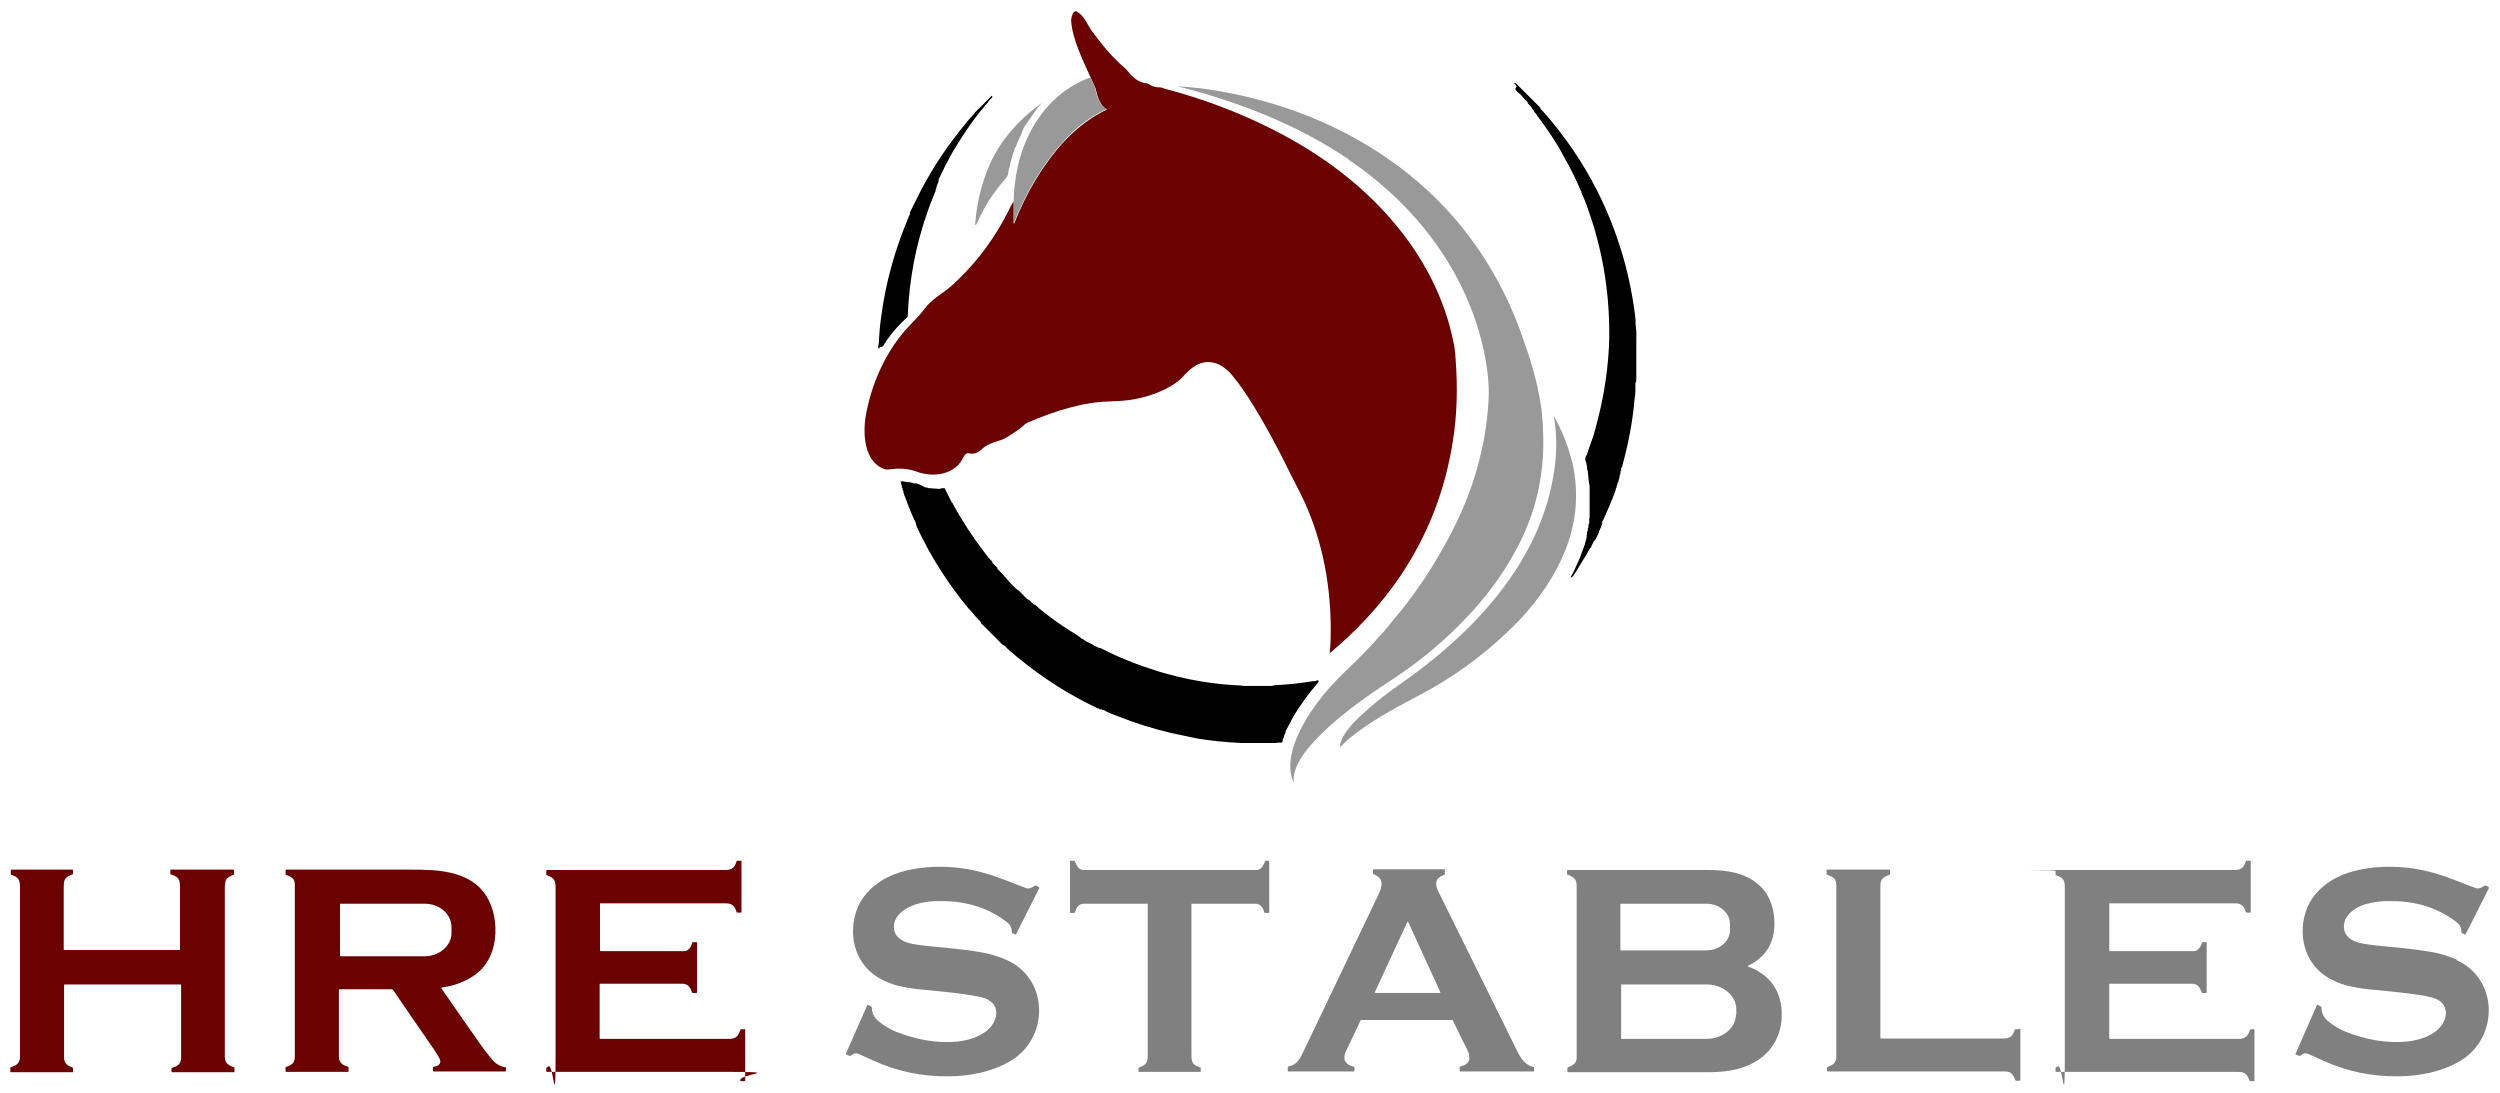 <?xml version="1.0" encoding="UTF-8"?>
<svg id="Layer_1" xmlns="http://www.w3.org/2000/svg" version="1.1" viewBox="0 0 675 295">
  <!-- Generator: Adobe Illustrator 29.1.0, SVG Export Plug-In . SVG Version: 2.1.0 Build 142)  -->
  <defs>
    <style>
      .st0 {
        fill: #6b0201;
      }

      .st1 {
        fill: #999;
      }

      .st2 {
        fill: gray;
      }
    </style>
  </defs>
  <path class="st0" d="M239.1,126.7c.3.1.8.1,1.3,0,2.1-.3,4.4-.2,6.4.4.8.3,1.3.4,1.4.5,1.8.5,3.6.7,5.5.4,2.3-.3,4.9-1.7,6-3.8.2-.3.4-.8.7-1.2.3-.5.7-.7,1.2-.6.5.1.8.1.9.1.9,0,1.6-.4,2.2-.9,1.7-1.6,3.3-2.1,5.6-2.8.6-.2,1.6-.7,2.9-1.6,1.3-.8,2.5-1.7,3.6-2.7.1-.1.4-.2.7-.4,3.7-1.6,7.4-3,11.2-4,3.6-1,7.1-1.6,10.7-1.7,2.5-.1,3.8-.2,3.8-.2,4.5-.4,9.1-1.7,13-4,1.3-.8,2.2-1.5,2.8-2.1,1.4-1.5,2.6-2.8,4.4-3.7,2.5-1.2,5.2-.7,7.4,1.1.8.6,1.6,1.4,2.4,2.5,1.5,1.8,2.7,3.6,3.9,5.4,4.2,6.6,8.1,13.9,11.5,20.9.3.6,1.1,2.1,2.3,4.5,5.7,11.2,8.3,23.8,8.4,36.5,0,2.3,0,4.7-.3,7,0,.1,0,.2.1,0,7.2-6,13.4-12.7,18.6-20.2,7.6-11.1,12.5-23.5,14.6-37.2,1.1-6.9,1.3-14.2.7-22.1-.1-1.8-.3-3.5-.7-5-2.2-10.7-7.3-20.8-14-29.3-9.4-12-21.7-21.1-35.4-27.9-8.8-4.4-18.1-7.9-27.9-10.5-.5-.1-1.3-.5-1.7-.5-1.2,0-2.1-.2-2.8-.7-.4-.2-.7-.4-1-.4-1.6-.2-2.9-1-4.1-2.2-.6-.7-1.2-1.5-1.9-2.1-3.3-2.8-6.1-6.3-8.7-9.8-1.2-1.7-1.9-3.9-3.9-5.2-1.2-.8-1.7,1.6-1.7,2.4.2,2.7,1,5.2,1.9,7.6,1,2.6,2.2,5.2,3.4,7.8l1.4,3.1v.2c.4,1.8,1.2,4.4,2.9,5.2,0,0,0,0,0,.1-4.2,2-8,4.9-11.5,8.6-5.8,6.3-10.3,14.1-13.4,22-.1.3-.2.3-.2,0v-5.8c-.5.7-.9,1.4-1.2,2.1-3.5,7.1-8.1,13.5-13.8,19-1,1-2.1,2-3.3,2.9-1.2.9-3.1,2.1-4.5,3.5-.9.9-1.8,2.2-2.5,3-1.4,1.6-3.7,3.8-5.1,5.6-4.9,6.2-8.1,13.8-9.5,21.5-.9,5-.6,13,5.4,14.8Z"/>
  <path class="st1" d="M273.8,60.1c3.1-7.9,7.6-15.7,13.4-22,3.4-3.8,7.3-6.7,11.5-8.6,0,0,0,0,0-.1-1.7-.8-2.6-3.4-2.9-5.2,0,0,0-.2,0-.2l-1.4-3.1c-12.3,4.5-19.1,16.5-20.4,28.9-.2,1.5-.3,3-.3,4.4v5.8c0,.3.2.3.3,0Z"/>
  <path d="M409.1,24c.3.6.7.9,1.4,1.5.1.1.4.4.8.9.3.4.6.7.9.9.2.1.3.6.5.8.5.5.8.8.9,1.1.2.4.6.6.7,1,0,0,0,.2.1.2.3.2.5.5.6.8.1.2.3.3.4.5,2.3,3.1,4.2,5.9,5.7,8.5,2.2,4,3.6,6.4,5.2,10.1.3.8.6,1.3.7,1.5,0,0,0,.1,0,.2,0,0,0,.2.2.5.4.8.9,2.1,1.5,3.8,3.8,10.6,5.7,21.5,5.8,32.7,0,1.7,0,3.3-.1,5-.4,7.2-1.6,14.3-3.5,21.2-.1.5-.2.9-.3,1.1-.1.5-.3,1-.4,1.4,0,0-.5,1.4-1.4,4,0,.2-.1.4-.2.7,0,.2-.1.4-.3.6-.3.6-.4,1.1-.1,1.7.2.4.1.8.3,1.2,0,0,0,.2,0,.2,0,.4,0,.7.2,1.1,0,0,0,0,0,0l.3,3c0,0,0,.2,0,.2.1.2.2.5.2.9,0,2.1,0,4.1,0,6,0,0,0,.2,0,.2,0,0,0,.1,0,.1,0,0,0,.2,0,.3,0,.5,0,1.1,0,1.6,0,0,0,.2,0,.2,0,0,0,0,0,0,0,0-.1.1-.1.2v1.3c0,0,0,.2-.1.2,0,0,0,0-.1.1,0,0,0,.2,0,.3,0,.4,0,.7-.2.9,0,0,0,.1,0,.2,0,.3,0,.6-.2.7,0,0,0,.1,0,.2,0,.3,0,.6-.1.7,0,0,0,.1,0,.2v.4c0,0,0,.2,0,.2-.1.2-.2.3-.2.5,0,0,0,.2,0,.2-.2.3-.2.7-.3,1-.7,1.9-1.2,3.2-1.4,3.8-.1.2-.6,1.3-1.4,3.1-.3.6-.5,1.1-.8,1.5-.4.6-.3.7.3.3,0,0,.3-.3.5-.7.5-.8,1.6-2.6,3.2-5.2,0,0,.1-.2.3-.5.1-.2.2-.4.4-.8,0-.2.3-.4.5-.6.1-.3.4-.8.8-1.7,0,0,0-.1.2-.2,0,0,.1-.1.2-.2.4-.7.7-1.4,1-2,0,0,0-.1,0-.2,0,0,0-.2.1-.2,0,0,.1-.1.1-.2,0-.1,0-.2.1-.3,0,0,.1-.1.1-.2,0-.1,0-.2.2-.3,0,0,0,0,0-.2h0c0-.2,0-.2,0-.2.2,0,.2-.2.2-.4,0,0,0-.2,0-.2.1,0,.2-.2.1-.4,0,0,0-.1,0-.2.3-.4.4-.7.5-.9,1.3-3,2.2-5,2.5-5.9.3-.8.5-1.4.6-1.6.1-.3,0-.5.3-.8,0,0,0-.1,0-.2,0-.2,0-.4.2-.5,0,0,0-.1,0-.2,0-.2,0-.4.2-.5,0,0,.1-.1.1-.2v-.2c0,0,0-.2,0-.2.1-.1.2-.3.2-.5,0,0,0-.2,0-.2h.1c0-.2,0-.2,0-.3,0-.2,0-.4.2-.6,0,0,0-.1,0-.2,0-.3,0-.6.2-.8,0,0,0-.1,0-.2,0-.1,0-.2,0-.3,0-.2.1-.3.2-.3,1.6-5.7,2.7-11.3,3.3-16.9,0-.9.2-1.8.3-2.7.1-1.1,0-2.5.1-3.3,0,0,0-.1.1-.2,0,0,.1-.2.1-.3,0-5.4,0-8.8,0-10.3,0,0,0-.1,0-.2h0c0-.1,0-.2,0-.3,0-1.2.1-2.3-.1-3.4,0-.2,0-.5-.1-1,0-.9,0-1.4,0-1.4-1.3-11.2-4.3-21.8-9-31.9-3.6-7.7-8.1-14.7-13.4-21.2-1.5-1.8-2.5-3-3.1-3.5,0,0-.1-.2-.2-.3,0,0,0-.2,0-.2-.7-.7-2.9-2.9-6.7-6.7,0,0-.2,0-.3,0,0,0,0,.1,0,.2.3.3.5.5.6.7Z"/>
  <path class="st1" d="M364.1,43.1c17.9,12.1,31.6,29.7,36.4,51,1,4.6,1.7,9.4,1.4,14.1-.7,12.4-4.2,24.4-9.9,35.4-4.4,8.5-9.7,16.7-15.9,23.9-1,1.2-2.1,2.7-3.1,3.7-3,3.4-6.3,6.8-10,10.3-5.3,5.1-10.1,11.1-13,18-1.5,3.7-2.4,8.1-.7,11.8,0,.2.1.2,0,0-.4-3.6,2.3-7.5,4.6-10.1,6.2-7,14-12.5,22.1-17.8,7.8-5.1,14.9-11.1,21.4-18.2,5.4-5.9,9.8-12.3,13.1-19,4.7-9.4,6.7-19.9,6.1-30.4,0-.3,0-1.3-.2-3,0-1-.2-2-.3-3-.6-4-1.4-7.3-2.2-10.1-.9-3.2-1.9-6.1-2.9-8.9-2.8-8.1-6.6-15.7-11.3-22.7-17.1-25.7-45.9-40.5-75.9-44.3-1.9-.2-3.9-.4-5.8-.5,0,0,0,0,0,0,0,0,0,0,0,0,0,0,0,0,0,0,16.4,4.2,32.2,10.3,46.1,19.7Z"/>
  <path d="M238.4,93.5c1.7-2.9,3.9-5.4,6.5-7.8.2-.2.2-.3.2-.6.4-9.7,2.2-19.2,5.5-28.4.2-.6.8-2.2,1.9-4.9,0,0,0-.1.1-.2s0-.1,0-.2c0,0,0-.2,0-.2.2-.1.2-.3.2-.5,0,0,0-.2,0-.2,0,0,0,0,.1,0,0,0,.1-.1,0-.2,0-.1,0-.2.1-.3,0,0,.1,0,.1-.2,0-.2,0-.3.2-.3,0,0,0,0,0-.1h0c0-.2,0-.3,0-.3.2-.1.2-.3.1-.6,0,0,0,0,0-.1,0,0,0,0,0,0,0,0,.1-.1.1-.1.6-1.3,1.3-2.6,1.9-3.9.2-.4.4-.6.5-.9.4-.7.9-1.8,1.7-3.1,2.4-4,4.8-7.5,7.2-10.5.3-.3.8-.8,1-1.2.2-.4.7-.7.9-1,.3-.6.7-.9,1.2-1.4,0,0,0-.1,0-.2h0c0-.3,0-.3-.2-.2-1.4,1.5-2.9,2.9-4.4,4.4-.3.3-.4.6-.7.9-.7.7-1.9,2.1-3.6,4.3-4.5,5.7-8.4,11.8-11.5,18.2-.5,1-1.1,2.2-1.8,3.6,0,0,0,.2,0,.2,0,.1,0,.2,0,.3-.2.3-.4.7-.5,1.1-3.6,8.6-6.1,17.5-7.3,26.8-.3,2-.5,4.3-.6,6.7,0,.4-.2,1-.2,1.4,0,.4.2.5.4,0Z"/>
  <path class="st1" d="M263.2,60.5c0,.1.1.2.3.2,0,0,.1-.1.2-.2,1.2-2.9,2.7-5.5,4.2-7.7,1.4-1.9,2.6-3.5,3.7-4.7.3-.4.5-.7.6-1.1,0-.5.1-.8.1-.8,0-.1,0-.4.2-.8.3-1.5.8-3.3,1.5-5.3,0-.3.2-.4.4-.6,0,0,0-.1,0-.2.3-.9.7-1.7,1.1-2.5.2-.4.4-.8.5-1.3.2-.5.4-.9.6-1.3.4-.5.7-1.1,1.2-1.7.9-1.4,1.6-2.3,2.6-3.7.3-.4.7-.7.9-1,0,0,0,0,0,0-1.8,1.3-3.4,2.6-4.8,3.9-5.1,4.7-8.7,10.2-10.8,16.7-1.3,3.9-2.1,7.9-2.4,12.1Z"/>
  <path class="st1" d="M424.4,124.5c-1-4.2-2.8-8.5-4.9-12.3,0-.2-.1-.1,0,0,.8,4.5.9,9,.3,13.7-3.2,25.6-22.1,45.2-42.3,59.2-3.8,2.6-7.3,5.5-10.6,8.6-1.8,1.7-3.1,3.3-4.1,4.9-.6,1-.9,1.9-1,3,0,.2,0,.2.2,0,.6-.5,1.2-1.3,1.8-1.8,5.6-4.7,12.2-8.3,18.5-11.6,9.7-5,18.4-11.3,26.1-18.9,5.3-5.2,9.9-11.3,13.1-18.1,4.1-8.7,5.1-17.7,2.9-26.9Z"/>
  <path d="M356,184.1c.1-.2,0-.4-.2-.4-.2,0-.4,0-.6.2,0,0-.1,0-.2,0-.2,0-.6,0-1.1.1-2.8.5-6,.8-9.5,1-.4,0-.7.2-1.2.2-2.5,0-4.8,0-6.8,0-.2,0-.4,0-.6,0-.3,0-.5-.1-.6-.1-7.6-.3-15.2-1.6-22.7-3.9-5.4-1.7-10.5-3.7-15.1-6.1,0,0,0,0-.2-.1,0,0-.1,0-.2,0,0,0-.1,0-.2,0h-.1c0-.2-.1-.2-.2-.2-.1,0-.3,0-.3-.2,0,0-.1,0-.2,0,0,0,0,0-.1,0,0,0-.1,0-.1-.1,0,0-.1-.1-.2-.1,0,0-.2,0-.2,0-.1-.1-.2-.3-.4-.4-.3-.1-.8-.4-1.7-.8-.1,0-.2-.1-.4-.3-.3-.3-.9-.4-1.1-.7-.1-.1-.3-.2-.4-.3,0,0-.2-.1-.4-.3-.5-.3-1.2-.8-2.1-1.3-2.4-1.5-5.2-3.5-8.3-6-.3-.2-.7-.8-1-.9-.4-.2-.5-.3-.6-.3-.1-.1-.5-.5-1.2-1.2,0,0,0,0-.2,0h0c0,0-.1,0-.1,0-.4-.4-1.2-1.2-2.5-2.5,0,0,0,0,0,0,0,0-.1,0-.2-.1-.8-.6-1.7-1.5-2.7-2.7-1-1.2-1.9-2.1-2.8-3,0,0,0,0,0-.1,0,0,0,0,0,0,0,0,0-.1,0-.2l-1.4-1.4s0,0,0-.1h0c0-.1,0-.2,0-.2-.2-.2-.5-.5-.9-.9,0,0-.2-.2-.3-.4-.2-.3-.6-.7-.7-.9-3.3-4.3-6.2-8.7-8.7-13.3,0-.2-.2-.3-.4-.6-.5-1-1-2-1.5-3-.2-.3-.2-.5-.3-.6,0,0,0-.1-.1-.1-.5,0-.9,0-1.2.2,0,0-.2,0-.2,0l-2.8-.2c0,0-.1,0-.2,0-.1-.1-.3-.2-.6-.2,0,0-.2,0-.2,0-1.2-.7-2.1-1.1-2.6-1.1-.4,0-.7,0-.8-.1-.4-.1-.6-.2-.7-.2-.4,0-.8,0-1.2-.1-.3-.1-.7-.2-1.3-.1-.2,0-.2,0,0,.2h.1c0,.2,0,.2,0,.3,0,.2,0,.4.2.6,0,0,0,.1,0,.2,0,.2,0,.4.2.5,0,0,0,.1,0,.2,0,.2,0,.4.2.5,0,0,.1.1,0,.2,0,.2,0,.4.2.6,0,0,0,.1,0,.2,0,0,0,.2.2.5,1.2,3.3,2.2,5.7,3,7.2,0,0,0,.2,0,.3,0,.2,0,.3.1.3,0,0,.1.1.1.2,0,0,0,.2,0,.2,0,0,0,0,.1.2,3.7,7.9,8.4,15.3,14,22,.4.4.9.9,1.1,1.2.6.8,1.2,1.4,2,2.2,0,0,.1.1.1.2,0,.2,0,.3.1.3,1.9,1.8,3.7,3.7,5.6,5.6.3.3.7.4.9.6.7.7,1.2,1.3,1.6,1.5.7.5,1.1,1,1.9,1.6,6.6,5.4,13.7,10,21.4,13.6,0,0,.1.1.3.1,0,0,.2,0,.2.1,0,.1.3.2.5.1,0,0,.2,0,.2,0,0,.1.1.2.3.2,0,0,.2,0,.2,0,.3.2.7.4,1.1.6.4.2.8.3,1.2.5.1,0,.5.2,1.3.5,5,2,9.9,3.5,14.6,4.6,2.9.6,5.3,1.1,7.1,1.5,3.6.6,7.5,1,11.7,1.2,0,0,.1,0,.2,0,0,0,0,0,0,0,0,0,.1,0,.2,0,2.9,0,6,0,9.1,0,0,0,.1,0,.2,0,0,0,0,0,0,0,0,0,.1-.1.2-.1h1c0,0,.1,0,.2,0,.2-.2.3-.4.2-.6,0,0,0-.2,0-.2.2-.4.4-.7.4-.9,0-.4.4-.7.4-1.1,0-.3.2-.6.3-.8.8-1.5,1.4-2.7,1.9-3.6,1.9-3.1,4-6,6.4-8.8Z"/>
  <path class="st2" d="M342.7,232.4h-.9c0,0-.2,0-.2.1-.5,1.2-1,2.4-2.4,2.4-4.8,0-12.6,0-23.3,0-10.7,0-18.5,0-23.3,0-1.4,0-1.9-1.2-2.4-2.4,0,0-.1-.1-.2-.1h-.9c-.1,0-.2,0-.2.2v13.8c0,0,0,.1.1.1h1c0,0,.2,0,.2-.1.4-1.3,1-2.4,2.5-2.4,3.8,0,9.6,0,17.2,0,0,0,0,0,0,0,0,19,0,32.6,0,40.8,0,1.3-.1,2.3-1.2,2.9-.6.3-1,.5-1.2.5,0,0-.1,0-.1.2v1c0,0,0,0,0,0,2.8,0,5.6,0,8.4,0s5.6,0,8.4,0c0,0,0,0,0,0v-1c0,0,0-.2-.1-.2-.2,0-.6-.2-1.2-.5-1.1-.5-1.2-1.6-1.2-2.9,0-8.2,0-21.8,0-40.8,0,0,0,0,0,0,7.6,0,13.3,0,17.2,0,1.5,0,2.1,1.1,2.5,2.4,0,0,.1.1.2.1h1c0,0,.1,0,.1-.1v-13.8c0-.1,0-.2-.2-.2Z"/>
  <path class="st0" d="M201.1,277.9h-1c0,0-.1,0-.2.2,0,0-.1.3-.3.7-.4,1.1-1.2,1.6-2.4,1.7-1.3,0-12.9,0-35,0-.2,0-.3,0-.3-.3v-14.5c0,0,0-.1.1-.1,7.4,0,14.7,0,22.1,0,1.8,0,2.2,1,2.8,2.4,0,0,0,.1.2.1h.9c.2,0,.2,0,.2-.2v-13.4c0,0,0-.1-.1-.1h-1c0,0-.2,0-.2.1-.2,1-.8,2-1.9,2.3-.2,0-.9,0-1.9,0-7,0-14,0-20.9,0-.1,0-.2,0-.2-.2v-12.7c0,0,0-.1.1,0,2.5,0,13.9,0,34,0,.8,0,1.4.2,1.9.7.3.2.6.8.9,1.7,0,0,0,.1.2.1.3,0,.7,0,1,0,0,0,.1,0,.1-.1v-13.8c0,0,0-.1-.1-.1h-1c0,0-.2,0-.2.1-.6,1.8-1.2,2.4-3.2,2.4-16,0-32,0-48,0-.1,0-.2,0-.2.2v1c0,0,0,.2.1.2,2.4.8,2.4,1.7,2.4,3.9,0,15.1,0,30.3,0,45.4s-.6,1.9-1.8,2.3c0,0-.3.1-.6.3,0,0-.1.1-.1.2v.8c0,.2,0,.2.2.2,16.4,0,32.7,0,48.8,0s2.6.5,3.4,2.4c0,0,.1.1.2.1h.9c0,0,.2,0,.2-.2v-13.8c0,0,0-.2-.2-.2Z"/>
  <path class="st2" d="M608.7,277.9h-1c0,0-.1,0-.2.2,0,0-.1.3-.3.7-.4,1.1-1.2,1.6-2.4,1.7-1.3,0-12.9,0-35,0-.2,0-.3,0-.3-.3v-14.5c0,0,0-.1.1-.1,7.4,0,14.7,0,22.1,0,1.8,0,2.2,1,2.8,2.4,0,0,0,.1.2.1h.9c.2,0,.2,0,.2-.2v-13.4c0-.1,0-.1-.1-.1h-1c0,0-.2,0-.2.1-.2,1-.8,2-1.9,2.3-.2,0-.9,0-1.9,0-7,0-14,0-21,0-.1,0-.2,0-.2-.2v-12.7c0,0,0-.1.1,0,2.5,0,13.9,0,34,0,.8,0,1.4.2,1.9.7.3.2.6.8.9,1.7,0,0,0,.1.2.1.3,0,.7,0,1,0,0,0,.1,0,.1-.1v-13.8c0,0,0-.1-.1-.1h-1c-.1,0-.2,0-.2.1-.6,1.8-1.2,2.4-3.2,2.4-16,0-32,0-48,0s-.2,0-.2.2v1c0,0,0,.2.1.2,2.4.8,2.4,1.7,2.4,3.9,0,15.1,0,30.3,0,45.4s-.6,1.9-1.8,2.3c0,0-.3.1-.6.3,0,0-.1.1-.1.2v.8c0,.2,0,.2.2.2,16.4,0,32.7,0,48.8,0,2.2,0,2.6.5,3.4,2.4,0,0,.1.1.2.1h.9c0,0,.2,0,.2-.2v-13.8c0,0,0-.2-.2-.2Z"/>
  <path class="st2" d="M247.1,244.2c2.3-.7,4.7-1,7.2-.9,6.6,0,12.6,1.8,17.6,5.7.9.7,1.3,1.6,1.3,2.7,0,0,0,.2.1.2l.8.4c0,0,.2,0,.2,0l6.3-12.5c0,0,0-.2,0-.2-.2-.2-.5-.3-.9-.5,0,0-.2,0-.2,0-.8.5-1.6,1-2.4.7-1.1-.4-2.7-1-4.7-1.8-2.3-.9-4.5-1.7-6.7-2.3-6.8-2-15.1-2.3-21.9-.4-6,1.6-11.5,5.7-13,12.1-1.3,5.4,0,11.1,4.1,14.9,2.1,1.9,5.2,3.3,7.8,3.9,2.1.5,4.6.9,7.5,1.1,4.7.5,8,.8,9.9,1.1,1.5.2,3.1.5,4.6.8,1,.2,1.8.5,2.5,1,2.5,1.6,2.1,4.8.5,6.8-2.1,2.7-5.8,3.8-9,4.2-5.7.6-11.3-.5-16.7-2.6-1.7-.7-3.3-1.6-4.7-2.8-1.3-1-1.9-2.3-1.9-3.8,0,0,0-.2-.1-.2l-.9-.5c0,0-.2,0-.2,0l-5.8,13.2c0,0,0,.2,0,.2l1,.4c0,0,.2,0,.2,0,.7-.5,1.2-.9,2.1-.6.4.2,1.8.8,4.2,1.9,6.4,2.9,13.1,4.3,20.2,4.2,5.6,0,11.7-1.2,16.5-4,10.7-6.1,10.8-22.2-.8-27.4-2.3-1-4.6-1.7-7-2.1-5.2-.9-10.9-1.3-14.6-1.7-2.3-.3-4-.5-4.9-.8-2.6-.7-4.5-2.5-3.8-5.5.6-2.4,3.2-4.1,5.5-4.8Z"/>
  <path class="st2" d="M663.3,259.1c-2.3-1-4.6-1.7-7-2.1-5.2-.9-10.9-1.3-14.6-1.7-2.3-.3-4-.5-4.9-.8-2.6-.7-4.5-2.5-3.8-5.5.6-2.4,3.2-4.1,5.5-4.8,2.3-.7,4.7-1,7.2-.9,6.6,0,12.6,1.8,17.6,5.7.9.7,1.3,1.6,1.3,2.7,0,.1,0,.2.1.2l.8.4c0,0,.2,0,.2,0l6.3-12.5c0,0,0-.2,0-.2-.2-.2-.5-.3-.9-.5,0,0-.2,0-.2,0-.8.5-1.6,1-2.4.7-1.1-.4-2.7-1-4.7-1.8-2.3-.9-4.5-1.7-6.7-2.3-6.8-2-15.1-2.3-21.9-.4-6,1.6-11.5,5.7-13,12.1-1.3,5.4,0,11.1,4.1,14.9,2.1,1.9,5.2,3.3,7.8,3.9,2.1.5,4.6.9,7.5,1.1,4.7.5,8,.8,9.9,1.1,1.5.2,3.1.4,4.6.8,1,.2,1.8.5,2.5,1,2.5,1.6,2.1,4.8.5,6.8-2.1,2.7-5.8,3.8-9,4.2-5.7.6-11.3-.5-16.7-2.6-1.7-.7-3.3-1.6-4.7-2.8-1.3-1-1.9-2.3-1.9-3.8,0,0,0-.2-.1-.2l-.9-.5c0,0-.2,0-.2,0l-5.8,13.2c0,0,0,.2,0,.2l1,.4c0,0,.2,0,.2,0,.7-.5,1.2-.9,2.1-.6.4.2,1.8.8,4.2,1.9,6.4,2.9,13.1,4.3,20.2,4.2,5.6,0,11.7-1.2,16.5-4,10.7-6.1,10.8-22.2-.8-27.4Z"/>
  <path class="st0" d="M63.1,288.1c-1.4-.4-2.4-1.1-2.4-2.7,0-24.4,0-39.6,0-45.6,0-2.2.3-2.9,2.4-3.6,0,0,.1,0,.1-.2v-1c0,0,0-.2-.2-.2h-16.8c-.1,0-.2,0-.2.2v1c0,0,.1.1.2.1,2.4.8,2.4,1.6,2.4,4.1,0,5.4,0,10.8,0,16.2,0,0,0,.1-.1.1-2,0-7.1,0-15.6,0s-13.6,0-15.6,0c0,0-.1,0-.1-.1,0-5.4,0-10.8,0-16.2,0-2.5,0-3.3,2.4-4.1,0,0,.1,0,.1-.1v-1c0-.1,0-.2,0-.2H3.1c0,0-.2,0-.2.2v1c0,0,0,.1.1.2,2.1.6,2.4,1.4,2.4,3.6,0,6,0,21.2,0,45.6,0,1.6-1,2.3-2.4,2.7,0,0-.1,0-.2.2,0,.3,0,.7,0,1.1,0,0,0,.1.1.1h16.7c0,0,.1,0,.1-.1v-.9c0-.1,0-.2,0-.2-1.5-.6-2.4-1.1-2.4-2.8,0-6.5,0-13,0-19.5,0,0,0-.2.2-.2,5.2,0,10.4,0,15.6,0s10.4,0,15.6,0c0,0,.2,0,.2.2,0,6.5,0,13,0,19.5,0,1.8-.9,2.3-2.4,2.8-.1,0-.2.1-.2.2v.9c0,0,.1.1.2.1h16.7c0,0,.1,0,.1-.1,0-.4,0-.7,0-1.1,0,0,0-.1-.2-.2Z"/>
  <path class="st0" d="M136.6,288.2c-1.5-.2-2.7-.9-3.8-2.2-.9-1.1-2.2-2.7-3.7-4.9-.5-.7-3.8-5.4-9.9-14.2,0-.1,0-.3.1-.3,2.6-.3,5-1.1,7.2-2.3,4.2-2.2,6.5-6,7.1-10.6.6-4.3-.3-9.3-3-12.8-4.6-5.9-12.8-6.1-19.6-6.1-7.3,0-18.5,0-33.7,0,0,0-.2,0-.2.2v1c0,0,0,.1.1.2,1.5.5,2.4,1.1,2.4,2.6,0,15.5,0,31.1,0,46.6,0,1.7-1,2.2-2.4,2.7,0,0-.1,0-.1.2v.9c0,.1,0,.2.2.2h16.7c0,0,.1,0,.1-.1,0-.4,0-.7,0-1.1,0,0,0-.1-.2-.2-1.4-.4-2.4-1.1-2.4-2.7,0-3.4,0-9.4,0-18,0-.1,0-.2.2-.2h14c.2,0,.4.1.5.3,3,4.3,6.6,9.7,11,16,.9,1.3,1.4,2.2,1.6,2.7.4,1.2-.6,1.8-1.6,1.9-.2,0-.3.1-.3.3v.7c0,.2,0,.3.2.3h19.2c.2,0,.3,0,.3-.3v-.7c0-.2-.1-.3-.3-.3ZM114.6,258.2h-22.7c0,0-.1,0-.1-.1v-14c0,0,0-.1.1-.1h22.7c4.1,0,7.3,2.8,7.3,6.3v1.6c0,3.5-3.3,6.3-7.3,6.3Z"/>
  <path class="st2" d="M414.1,288.1c-2.1-.4-3.4-2.2-4.3-4-4.5-9.2-11.7-23.6-21.4-43.3-1.1-2.1-.9-3.8,1.6-4.6,0,0,.1,0,.1-.2v-1.1c0-.1,0-.2-.2-.2h-19c-.1,0-.2.1-.2.2v.9c0,0,0,.2.1.2,2.9,1.1,2.5,3.2,1.4,5.5-11.6,24.3-18.5,38.7-20.6,43.1-.8,1.7-1.7,2.9-3.6,3.3-.2,0-.3.2-.3.4v.8c0,.1,0,.2.2.2h17.7c0,0,.1,0,.1-.1v-1c0-.1,0-.2-.2-.2-1.3-.3-2.7-1.1-2.5-2.7,0-.6.3-1.3.7-2.1,1.2-2.6,2.5-5.1,3.6-7.6,0-.1.2-.2.3-.2h24.4c.1,0,.2,0,.3.2,2.3,4.7,3.5,7.2,3.7,7.5.4.8.7,1.5.7,2.1.3,1.7-1,2.4-2.5,2.8,0,0-.1,0-.1.2v.9c0,.1.1.2.2.2h19.7c0,0,.2,0,.2-.2v-.8c0-.2-.1-.3-.3-.4ZM388.7,268.1h-17.4c0,0-.1-.1-.1-.2l8.8-19c0,0,.2,0,.2,0l8.7,19c0,0,0,.2-.1.2Z"/>
  <path class="st2" d="M471.9,261c0,0,0-.2,0-.2,4.8-2.3,7.2-6.1,7.2-11.5,0-3.6-1.1-7.3-3.6-9.8-3.9-3.9-9.2-4.6-14.5-4.6-4.1,0-16.7,0-37.7,0,0,0-.2,0-.2.2v.9c0,.1,0,.2.2.2.2,0,.5.2,1.1.5,1.4.7,1.3,1.9,1.3,3.6,0,10.7,0,25.8,0,45.3,0,1.6-1.1,2-2.4,2.6,0,0-.1.1-.1.2v.8c0,.1.1.3.3.3,20.5,0,32.9,0,37.2,0,4.5,0,9-.4,13-2.7,4.3-2.4,6.8-6.4,7.3-11.2.6-6.9-2.4-12.2-8.9-14.6ZM437.5,244.1c0,0,0-.1.1-.1h23.1c3.6,0,6.4,2.5,6.4,5.5v1.6c0,3.1-2.9,5.5-6.4,5.5h-23.1c0,0-.1,0-.1-.1v-12.4ZM468.7,273.9c0,3.7-3.6,6.6-8,6.6h-23s0,0,0-.1v-14.6s0,0,.1,0h23c4.4,0,8,3,8,6.7v1.5Z"/>
  <path class="st2" d="M545.2,277.9h-1c0,0-.2,0-.2.1-.6,1.8-1.2,2.4-3.1,2.4h-33c-.1,0-.2-.1-.2-.2,0-14.2,0-27.9,0-41.1,0-1.8.9-2.4,2.5-2.9,0,0,.1,0,.1-.2v-1c0-.1,0-.2-.2-.2h-16.7c-.1,0-.2,0-.2.2v1c0,.1,0,.2.2.2,1.6.6,2.4,1,2.4,2.9,0,10,0,25.4,0,46.4,0,1.6-1.1,2.1-2.4,2.6,0,0-.1.1-.1.2v.8c0,.1.1.2.2.2,6.3,0,22.3,0,48,0,1.7,0,2.1,1.1,2.7,2.4,0,0,0,.1.2.1h.9c.1,0,.2,0,.2-.2v-13.7c0-.1,0-.2-.2-.2Z"/>
</svg>